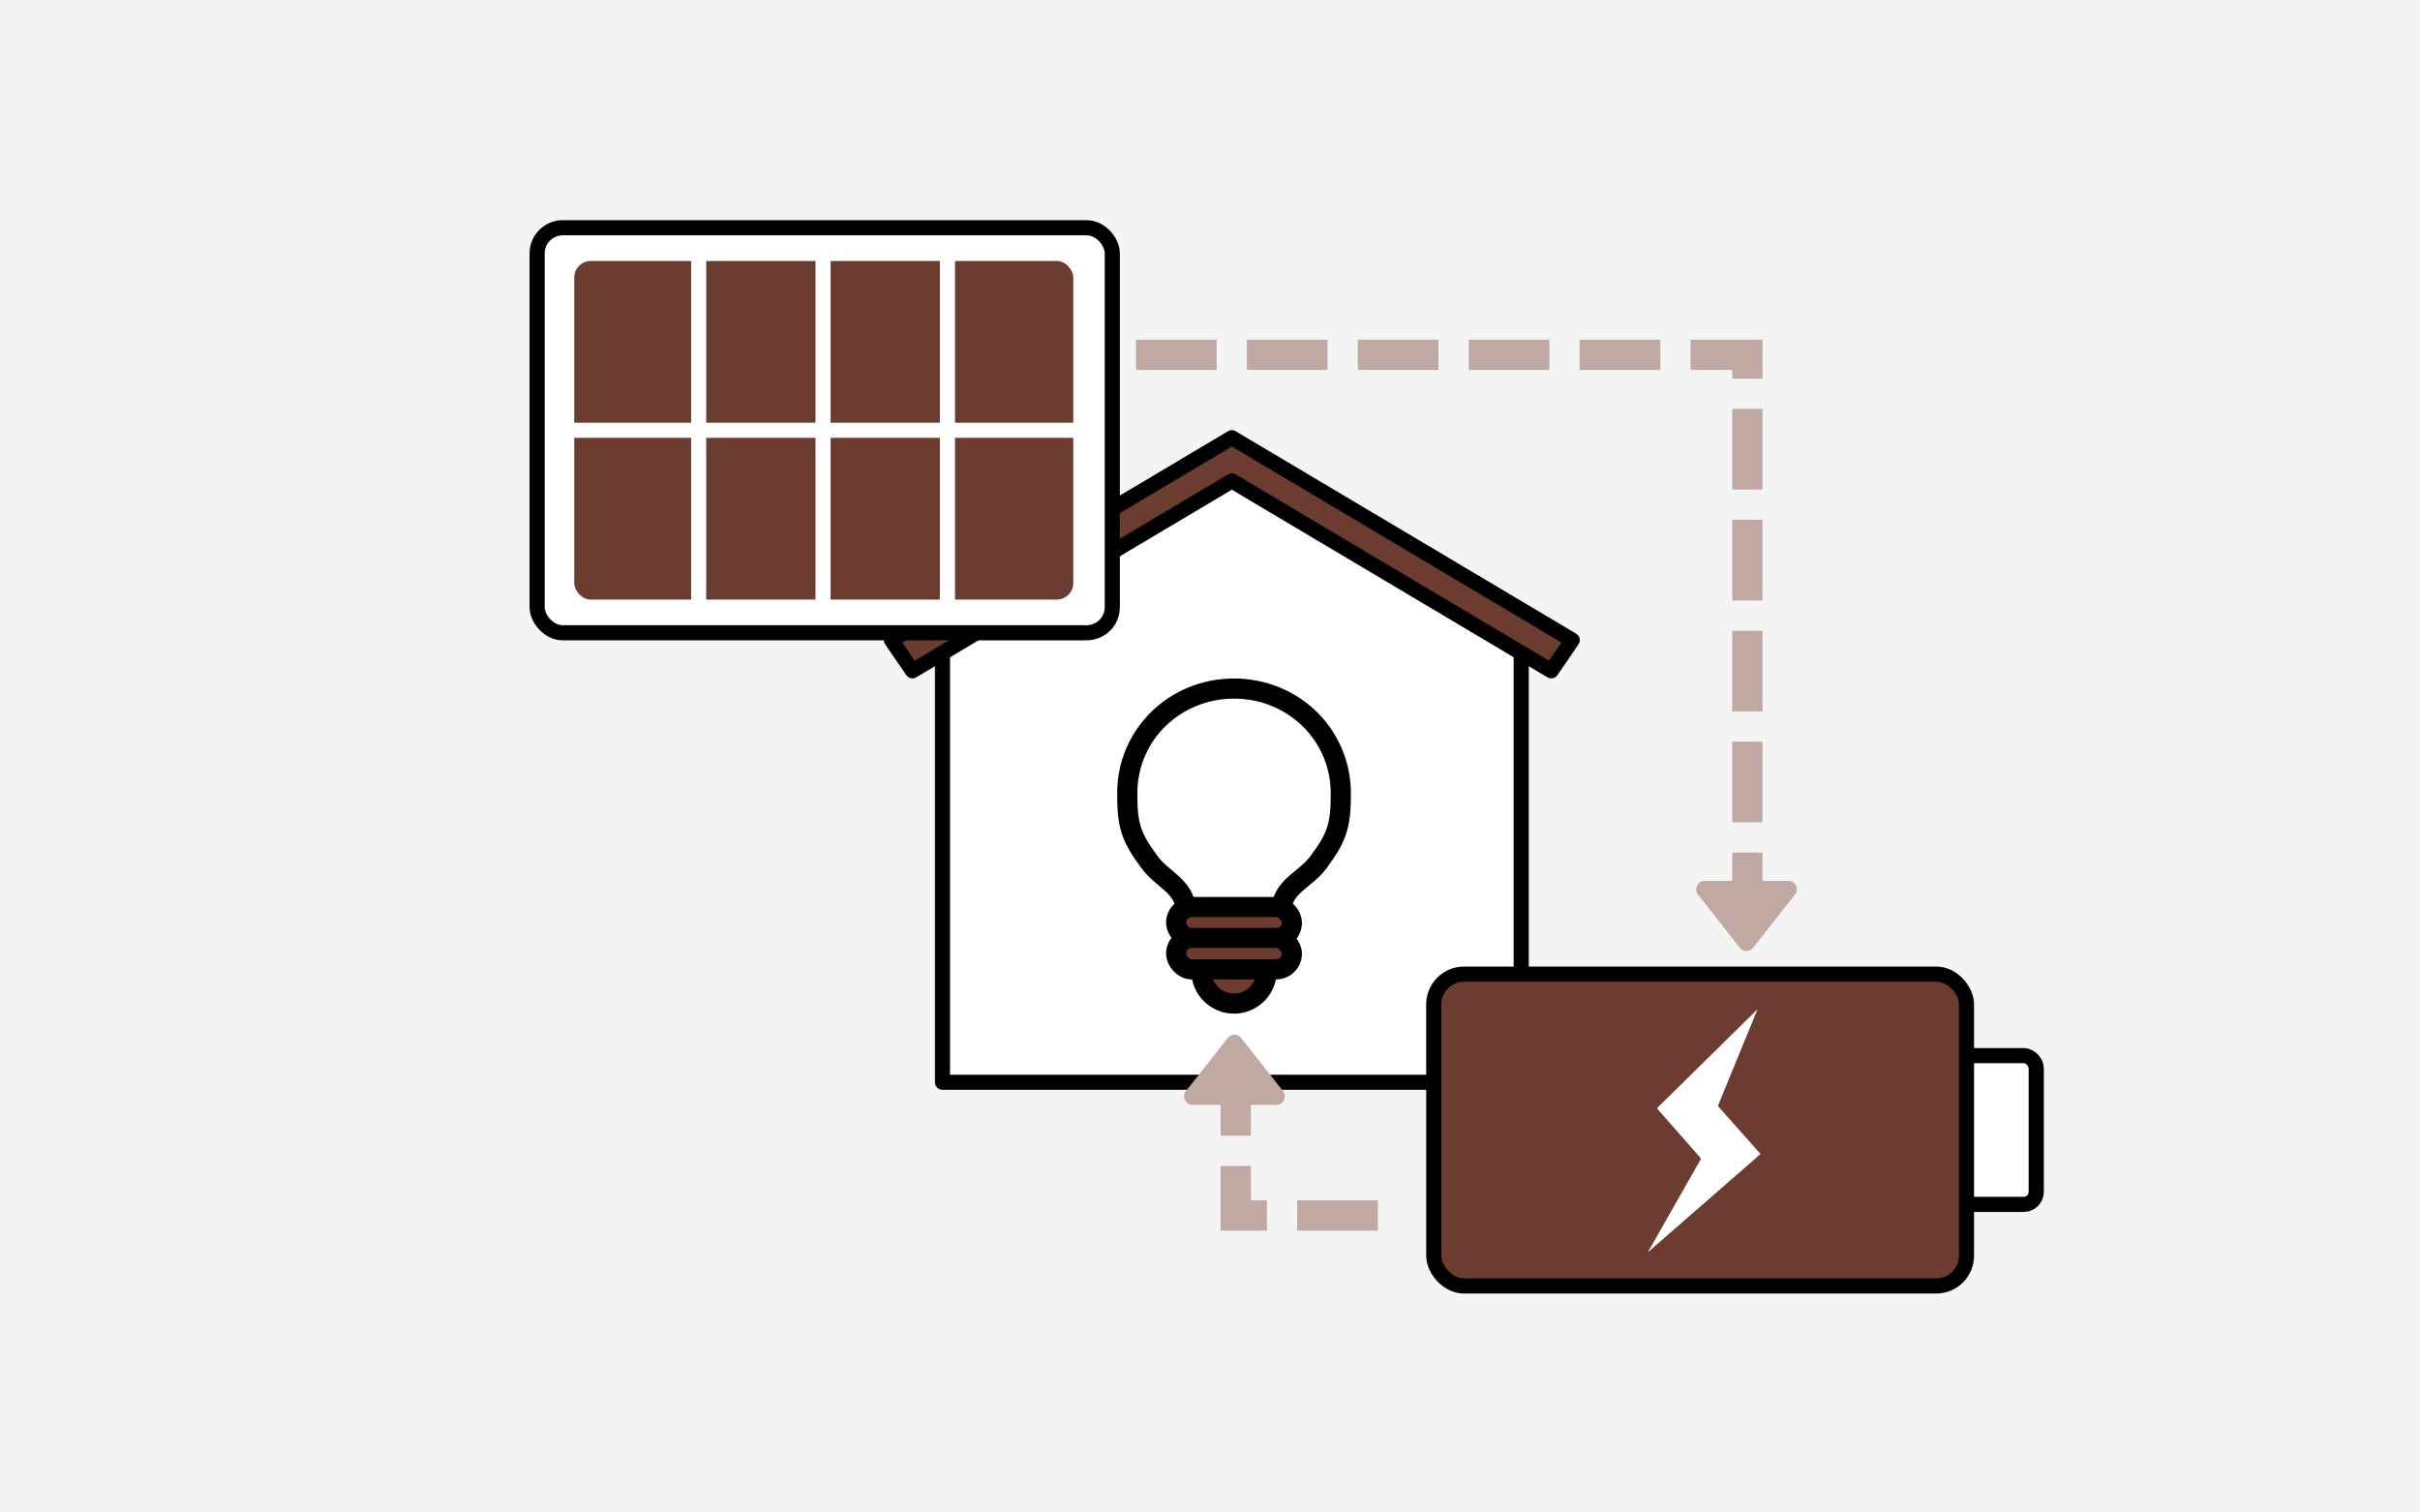 <?xml version="1.0" encoding="UTF-8"?><svg id="_イヤー_1" xmlns="http://www.w3.org/2000/svg" viewBox="0 0 240 150"><defs><style>.cls-1{fill:#f4f4f4;}.cls-2,.cls-3,.cls-4,.cls-5{fill:#fff;}.cls-2,.cls-6,.cls-5,.cls-7,.cls-8,.cls-9{stroke-miterlimit:10;}.cls-2,.cls-10,.cls-4,.cls-11,.cls-5,.cls-8,.cls-9{stroke:#000;}.cls-2,.cls-10,.cls-4,.cls-11,.cls-7,.cls-8{stroke-width:1.5px;}.cls-3,.cls-10,.cls-11{fill-rule:evenodd;}.cls-12{fill:#c1a9a3;}.cls-6{stroke:#c1a9a3;stroke-dasharray:0 0 8 3;stroke-width:3px;}.cls-6,.cls-11,.cls-7{fill:none;}.cls-13,.cls-10,.cls-8,.cls-9{fill:#6d3c30;}.cls-10,.cls-4,.cls-11{stroke-linejoin:round;}.cls-5,.cls-9{stroke-linecap:round;stroke-width:2px;}.cls-7{stroke:#fff;}</style></defs><rect id="_方形_7188" class="cls-1" width="240" height="150"/><g><polygon class="cls-3" points="122.178 46.669 93.626 63.487 93.626 107.225 150.924 107.225 150.924 63.682 122.178 46.669"/><polyline class="cls-11" points="150.865 64.192 150.865 73.722 150.865 82.744 150.865 105.543 150.865 107.333 146.453 107.333 136.348 107.333 125.58 107.333 93.469 107.333 93.469 64.192"/><polygon class="cls-10" points="153.842 66.526 122.167 47.693 90.491 66.526 88.41 63.483 122.167 43.413 155.923 63.483 153.842 66.526"/></g><g><rect class="cls-4" x="53.268" y="22.587" width="57.043" height="40.169" rx="2.543" ry="2.543"/><rect class="cls-13" x="56.952" y="25.879" width="49.49" height="33.584" rx="1.642" ry="1.642"/><line class="cls-7" x1="69.288" y1="25.289" x2="69.288" y2="60.054"/><line class="cls-7" x1="107.382" y1="42.671" x2="56.047" y2="42.671"/><line class="cls-7" x1="81.624" y1="25.289" x2="81.624" y2="60.054"/><line class="cls-7" x1="93.961" y1="25.289" x2="93.961" y2="60.054"/></g><rect class="cls-2" x="192.254" y="104.693" width="9.688" height="14.754" rx="1.252" ry="1.252"/><rect class="cls-8" x="142.192" y="96.607" width="52.833" height="30.926" rx="3" ry="3"/><polygon class="cls-3" points="174.3 100.088 164.322 109.914 168.706 114.903 163.415 124.2 174.602 114.449 170.369 109.687 174.3 100.088"/><polyline class="cls-6" points="112.658 35.189 173.294 35.189 173.294 94.244"/><polyline class="cls-6" points="136.642 120.546 122.556 120.546 122.556 102.222"/><circle class="cls-9" cx="122.382" cy="96.289" r="3.241"/><path class="cls-5" d="M122.382,68.289h0c-5.849,0-10.59,4.551-10.59,10.4v.061c0,3.119,.372,4.287,2.237,6.786h0c1.219,1.633,3.081,2.21,3.526,4.199l.115,1.237h9.424l.033-1.237c.445-1.989,2.389-2.566,3.608-4.199h0c1.866-2.499,2.237-3.667,2.237-6.786v-.061c0-5.849-4.741-10.4-10.59-10.4Z"/><rect class="cls-9" x="116.645" y="89.953" width="11.474" height="3.12" rx="1.56" ry="1.56"/><rect class="cls-9" x="116.645" y="93.017" width="11.474" height="3.12" rx="1.56" ry="1.56"/><path class="cls-12" d="M121.77,102.932l-4.155,5.278c-.433,.55-.041,1.356,.658,1.356h8.311c.699,0,1.091-.806,.658-1.356l-4.155-5.278c-.335-.426-.981-.426-1.316,0Z"/><path class="cls-12" d="M173.865,93.997l4.155-5.278c.433-.55,.041-1.356-.658-1.356h-8.311c-.699,0-1.091,.806-.658,1.356l4.155,5.278c.335,.426,.981,.426,1.316,0Z"/></svg>